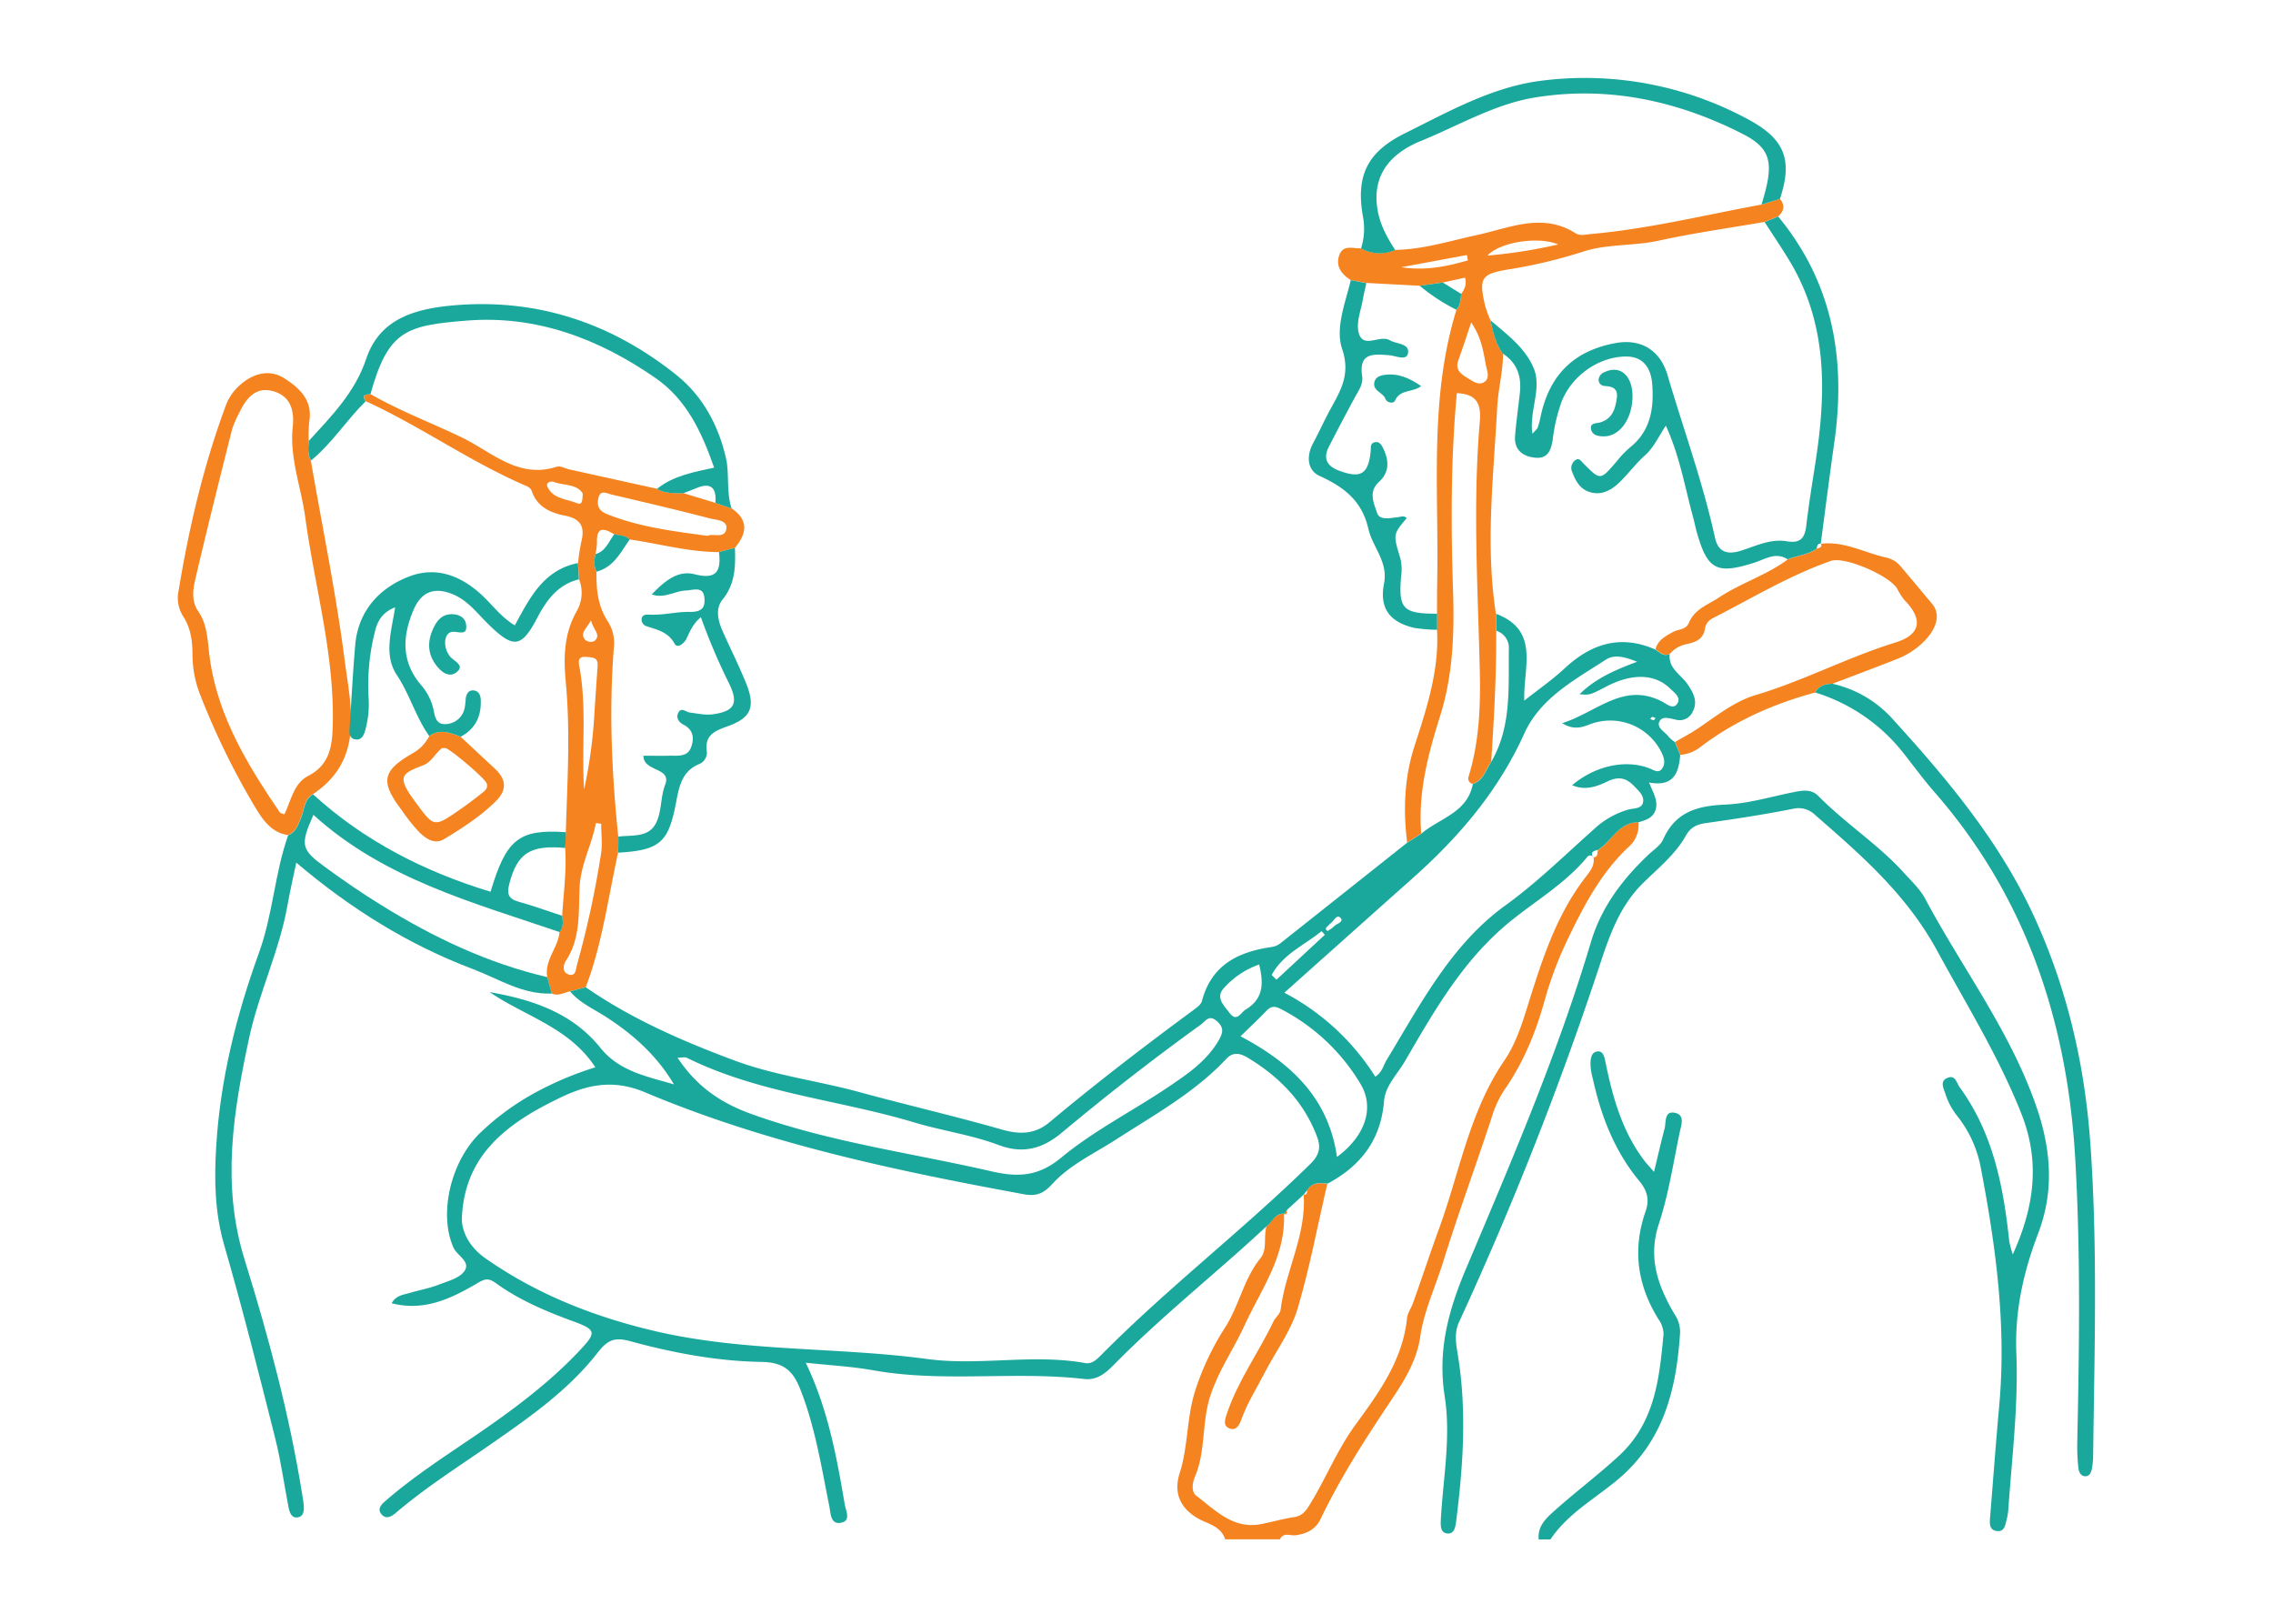 <svg xmlns="http://www.w3.org/2000/svg" viewBox="0 0 700 500"><title>vivah sanskar 1</title><path d="M504.59,253.2a9,9,0,0,1-2.57,7.17c-8.76,8-14.13,18.28-19.11,28.62a115.17,115.17,0,0,0-7.2,19c-2.75,10-6.59,19.28-12.48,27.72a32.25,32.25,0,0,0-3.94,8.68c-4.88,14.83-10.28,29.49-14.92,44.39-2.37,7.61-5.84,14.92-7,22.89-1.09,7.61-5.29,14.09-9.26,20-7.82,11.67-15.34,23.42-21.42,36.08-1.51,3.16-4.31,4.6-7.73,5-1.64.2-3.68-1-4.8,1.26H377.29c-1.25-4.2-5.63-4.79-8.58-6.56-5.81-3.47-7.15-8.38-5.42-13.79,2.62-8.21,2.12-16.82,4.7-25.16a82.68,82.68,0,0,1,9.37-19.84c4.33-6.8,5.68-14.91,10.82-21.22,2.22-2.73.83-6.66,1.9-9.89,1.74-1.29,2.5-4,5.33-3.76.58,13.1-7.08,23.32-12.17,34.4-3.31,7.21-7.85,13.66-10.44,21.43-2.79,8.32-1.38,17.17-4.85,25.22-.72,1.67-1.15,4.52.45,5.73,5.94,4.5,11.4,10.46,20.08,8.73,3.34-.66,6.63-1.61,10-2.12,2.47-.38,3.56-1.73,4.83-3.78,4.94-8,8.39-16.75,14-24.49,7.2-9.9,14.69-20,16-33,.14-1.53,1.21-2.95,1.76-4.46,2.78-7.68,5.3-15.45,8.11-23.13,6.36-17.39,9.32-36,20.12-51.77,3.11-4.55,5.06-10.07,6.72-15.4,4.53-14.46,8.88-28.95,18.39-41.19,1.31-1.7,2.77-3.51,2.33-6l0,.07c1.48-.15,1.11-1.4,1.36-2.29C496.39,259.15,498.42,253.13,504.59,253.2Z" style="fill:#f5831f"/><path d="M437.69,256.68l-4.35,2.76c-1.22-10.05-.89-19.89,2.27-29.69,3.76-11.62,7.64-23.3,6.94-35.83,0-1.64,0-3.29,0-4.94,0-3.4,0-6.8.06-10.2.53-27.9-2.53-56,5.92-83.38,1.33-1.38,1.25-3.19,1.46-4.9,1-1.4,1.79-2.83,1.17-5L444.33,87,437.23,88l-16.45-.88L416,86.26c-2.88-1.83-4.8-4.33-3.51-7.79,1.18-3.18,4.23-1.9,6.64-2a11.87,11.87,0,0,0,10.52.48c8.7-.14,16.91-2.78,25.31-4.6,9.92-2.14,20-7,30.19-.55,1.45.91,3.12.42,4.71.27C507.66,70.51,525,66.2,542.47,63l5.69-1.75c1.67,2,1.24,3.75-.54,5.39l-4.18,1.7c-10.87,1.88-21.82,3.4-32.58,5.76-7.7,1.68-15.89,1-23.12,3.32A153.48,153.48,0,0,1,465,82.89c-8.78,1.45-9.68,2.46-7.65,11.21A37.42,37.42,0,0,0,459,98.61c.8,3.62,1.52,7.28,3.88,10.32,0,5.53-1.51,11-1.79,16.36-1.1,21.19-3.7,42.44-.41,63.67l.09,5.23c.11,13.46-.66,26.88-1.53,40.3-1.73,2.45-2.38,5.78-5.72,6.89a1.7,1.7,0,0,1-1.23-2.31c3.22-10.51,3.69-21.35,3.44-32.19-.59-25.7-2.21-51.41,0-77.08.53-6-1.43-8.47-7.08-8.73-1.9,20.49-1.81,41-1.15,61.46.41,13-.13,25.81-4.07,38.17C439.74,232.47,436.66,244.2,437.69,256.68ZM453.07,99.29c-1.5,4.45-2.61,8-3.94,11.56-1,2.72.42,4.11,2.43,5.3,1.69,1,3.57,2.66,5.44,1.55,2.05-1.22.88-3.64.56-5.45C456.8,108,456.11,103.74,453.07,99.29Zm26.85-24c-6.27-2.66-18.13-.68-21.83,3.41A155.65,155.65,0,0,0,479.92,75.26Zm-48.41,7c7.33,1.12,14-.19,20.55-2.12l-.31-1.64Z" style="fill:#f5831f"/><path d="M180.39,304l-4.83,1.26c-1.86.38-3.62,1.6-5.63.66q-.69-2.54-1.39-5.05c-.94-5.22,3.36-9,3.77-13.87,1.25-1.51,1-3.25.81-5,.43-7,1.42-13.9.92-20.91.07-1.62.14-3.23.21-4.86.46-15.37,1.44-30.78,0-46.09-.76-7.84-.55-15,3.35-21.94a11.2,11.2,0,0,0,.72-9.82l-.3-5a61.74,61.74,0,0,1,1-6.54c1.17-4.58-.13-7.11-5.07-8.06-4.39-.85-8.51-2.68-10.17-7.51-.36-1.07-1.22-1.43-2.18-1.84-17-7.33-32.11-18.21-48.94-25.87-1.42-2,0-2.11,1.48-2.19,9,5.19,18.79,8.85,28.13,13.36,9.07,4.37,17.33,12.82,29.15,9,1.14-.37,2.69.55,4.06.85l26.9,5.94c2.52,1.55,5.33,1.27,8.1,1.34l9.89,3,5,1.73c5.3,3.64,4.59,7.76.95,12.11L221.43,170c-9.35,0-18.34-2.57-27.5-3.88-1.33-1.29-3.13-1.16-4.76-1.57-3.12-1.94-5.53-2.5-5.32,2.57a19.67,19.67,0,0,1-.48,3.54c-.34,1.83-.57,3.66.32,5.41-.07,5.45.41,10.7,3.61,15.45a12.42,12.42,0,0,1,1.73,8.06c-1.51,19.42-.63,38.79,1.38,58.13,0,1.65,0,3.3-.08,4.95C187.27,276.48,185.47,290.63,180.39,304Zm37.48-139c1.75-.85,5.3,1,5.82-2.11.46-2.74-3.07-2.74-5-3.24-10.08-2.62-20.22-5-30.37-7.37-1.33-.31-3.39-1.56-4,.9-.5,2.18-.24,4,2.61,5.13C196.84,162.27,207.16,163.56,217.87,165Zm-32.72,88.65-1.64-.21c-1.24,6.67-4.66,12.72-5,19.63-.39,7.77.4,15.74-4.23,22.77-.79,1.2-1.24,3.47.69,4.18,2.4.89,2.36-1.62,2.73-2.95A296.87,296.87,0,0,0,185.08,263C185.56,260,185.15,256.8,185.15,253.69Zm-5.27-10.56a149.53,149.53,0,0,0,3.23-24.34q.46-6.89.94-13.75c.2-2.78-1.82-2.56-3.59-2.71-2.67-.23-2.32,1.64-2,3.16C180.75,218,179.05,230.63,179.88,243.13Zm-.41-91.1c-1.77-3-5.81-2.43-8.93-3.59-1-.37-2.47.27-2,1.35,1.64,3.84,5.75,3.84,9,5.14C179.41,155.69,179.32,154.15,179.47,152ZM182,191c-1.44,2.78-3.6,4-1.72,6.09a2.79,2.79,0,0,0,2.74.34C185.28,195.46,182.73,194.06,182,191Z" style="fill:#f5831f"/><path d="M96.37,244.55c-2.78,1.55-2.63,4.65-3.66,7.11-.91,2.19-1.5,4.51-4,5.48-5.23-.73-7.9-4.88-10.2-8.69A231.15,231.15,0,0,1,61.67,214a33.91,33.91,0,0,1-2.39-12.35c0-4.3-.53-8.35-3-12.06A10.51,10.51,0,0,1,55,181.93c3.22-19.57,7.74-38.83,14.69-57.44a15.7,15.7,0,0,1,4.13-5.85c4.06-3.66,9.13-5.13,13.85-2.08,4.48,2.89,8.7,6.67,7.57,13.22a38.27,38.27,0,0,0-.14,6c-.24,2.07-.4,4.14.63,6.08,3.56,20.57,7.79,41,10.45,61.72C108.08,218.06,112.25,233.94,96.37,244.55Zm-8.8,6.21c2.09-4.16,2.8-9.48,7.38-11.86,5.86-3,7.22-8,7.47-14,.93-22.32-5.43-43.7-8.4-65.51-1.26-9.31-4.88-18.36-3.87-27.9.57-5.39-.82-9.47-5.9-11-5.47-1.61-8.5,2.2-10.61,6.71a29.18,29.18,0,0,0-2.17,5c-3.9,15.53-7.81,31.06-11.43,46.65-.7,3-1,6.53,1,9.38,2.77,4,2.85,8.61,3.41,13.21,2.23,18.44,11.57,33.79,21.74,48.73C86.37,250.45,86.89,250.49,87.57,250.76Z" style="fill:#f5831f"/><path d="M564.32,210.55c-2.18.07-4.17.54-5.31,2.69-12.86,3.5-24.87,8.77-35.52,16.92a11.5,11.5,0,0,1-6,2.28l-1.62-3.95c2.37-1.45,4.85-2.67,7.18-4.27,5.6-3.81,11.23-8.29,17.54-10.16,14.8-4.4,28.42-11.67,43.14-16.22,7.91-2.45,8.5-7.16,2.83-13a17.42,17.42,0,0,1-2.26-3.51c-2.28-4-16.16-10.12-20.51-8.59-12.85,4.52-24.51,11.6-36.59,17.77a4.27,4.27,0,0,0-2.09,2.77c-.44,3.54-2.8,4.44-5.74,5.08a8.91,8.91,0,0,0-5.12,3c-1.9.87-3.07-.53-4.41-1.4.69-2.84,3-4,5.28-5.31,1.68-.94,4.09-.64,5-2.86,1.76-4.25,5.8-5.51,9.29-7.82,6.77-4.48,14.63-6.85,21.14-11.69,2.93-1.22,6.26-1.38,8.93-3.32.67-.3,1.77-.23,1.32-1.51l-.08,0c7.24-.92,13.51,2.8,20.25,4.26a8,8,0,0,1,4.1,2.39c3.33,3.87,6.54,7.83,9.85,11.71,4.9,5.74-2.86,14-10.41,17C577.78,205.48,571,208,564.32,210.55Z" style="fill:#f5831f"/><path d="M408.77,364.5c-3,12.81-5.4,25.78-9.12,38.36-2.12,7.17-6.9,13.44-10.35,20.17-2.35,4.6-5.2,9-6.93,13.88-.6,1.7-1.55,3.8-3.74,2.95s-1.3-3-.74-4.71c3.41-10.09,9.75-18.72,14.29-28.24.6-1.25,2-2.27,2.19-3.51,1.45-12,8-23.08,7.12-35.59l-.07.07c1.14.11,1.13-.67,1.11-1.45C404.06,364,406.42,364.27,408.77,364.5Z" style="fill:#f5831f"/><path d="M396.28,372.58c.08.71.34,1.56-.94,1.29Z" style="fill:#f5831f"/><path d="M132.18,226.66c3.28-2.33,6.48-1,9.68.2,3.51,3.27,7,6.55,10.52,9.81s3.8,6.54.47,9.89c-4.69,4.7-10.26,8.28-15.88,11.71-3.22,2-5.86-.08-8-2.17a55.68,55.68,0,0,1-5.21-6.57c-6.76-8.91-6.12-12.19,3.6-17.73A12.2,12.2,0,0,0,132.18,226.66Zm4.94,3.7c-.39,0-.89-.09-1.14.11-2,1.59-3.13,4.24-5.7,5.21-6.9,2.62-8.08,3.54-2.34,11.31s5.63,7.92,13.77,2.25c2.31-1.61,4.56-3.3,6.75-5.05.9-.71,1.94-1.47,1.4-3S138.57,230.49,137.12,230.36Z" style="fill:#f5831f"/><path d="M517.3,348.64c.45-2.17,1.76-5.44-1.65-6-3.15-.53-2.53,2.91-3,4.84-1.11,4.15-2.05,8.34-3.27,13.37-1.39-1.58-2-2.26-2.64-3-7-9-10-19.56-12.23-30.43-.33-1.55-.61-3.76-2.41-3.66-2.19.12-2.28,2.47-2.28,4.23a19.81,19.81,0,0,0,.7,4.14c2.53,11.5,6.68,22.31,14.28,31.48,2.41,2.9,3.27,5.69,2,9.34-4.13,11.75-2.58,22.85,4,33.36a8,8,0,0,1,1.51,4.49c-1.29,13.63-2.59,27.13-13.67,37.43-6.5,6-13.59,11.28-20.16,17.19-2.58,2.32-5,4.69-4.62,8.61h3.62c5.24-7.83,13.46-12.4,20.47-18.2,14.48-12,18.34-28.1,19.46-45.53a9.75,9.75,0,0,0-1.69-5.59c-5.09-8.62-8.33-17.38-4.83-27.9C513.88,367.69,515.32,358.06,517.3,348.64Z" style="fill:#1aa89d"/><path d="M490.71,264a2.08,2.08,0,0,0-.2-.21,2.6,2.6,0,0,0,.15.28Z" style="fill:#1aa89d"/><path d="M401.49,367.81l-.06.05v0Z" style="fill:#1aa89d"/><path d="M464.36,284.35c8.15-6.75,17.49-12.07,24.38-20.36a1.14,1.14,0,0,1,1.77-.24c-.74-1.41.32-1.75,1.51-2,4.37-2.59,6.4-8.61,12.57-8.54,2.09-.65,4.29-1.21,5.16-3.54,1.1-3-.67-5.56-1.89-8.71,7.54,1.41,9.16-2.95,9.58-8.51l-1.62-3.95A9,9,0,0,1,514,227c-1.08-1.58-3.84-2.76-3-4.73s3.4-1,5.31-.61a4.37,4.37,0,0,0,5-2.56c1.67-3.14.12-5.85-1.58-8.36-2-3-6-4.84-5.53-9.33-1.9.87-3.07-.53-4.41-1.39-10.74-4.73-19.79-1.82-28,5.85-3.77,3.5-8.05,6.45-12.37,9.87-.37-10.1,4.94-21.58-8.69-26.74l.09,5.23a5.54,5.54,0,0,1,3.86,4.95c-.21,12,1,24.27-5.39,35.35-1.73,2.45-2.38,5.78-5.72,6.89-1.64,8.87-10.27,10.5-15.85,15.3l-4.35,2.76Q413.83,275,394.28,290.49a5.66,5.66,0,0,1-2.64,1.12c-10.33,1.48-18.59,5.53-21.49,16.65-.26,1-1.45,1.9-2.39,2.6-15.18,11.18-30.13,22.64-44.6,34.75-4.38,3.66-9.07,3.8-14.58,2.23-14.65-4.19-29.5-7.61-44.2-11.62-12.55-3.42-25.52-5-37.85-9.54-16.2-6-31.88-12.83-46.14-22.67l-4.83,1.26c2.91,3.48,7,5.28,10.73,7.65,8.55,5.47,16,12.08,21.26,21-8.25-2.46-16.76-3.94-22.64-11.25-8.68-10.79-20.95-14.87-34.11-17.16,10.85,7.43,24.54,10.87,32.54,23.15A100.79,100.79,0,0,0,165,336.37a78.63,78.63,0,0,0-16.56,11.95c-9.62,8.77-13.47,25.47-8.76,35.91,1.12,2.5,5.5,4.3,3.25,7.31-1.62,2.14-5.12,3-7.92,4.09s-5.78,1.61-8.66,2.46c-2,.61-4.4.73-5.73,3.22,9.94,2.58,18.25-1.4,26.28-6.11,2.12-1.24,3.36-1.87,5.68-.17,7.2,5.23,15.34,8.69,23.67,11.74,7.46,2.73,7.59,3.46,2.07,9.3-9.58,10.13-20.73,18.35-32.2,26.17-9.3,6.33-18.76,12.44-27.28,19.83-1.18,1-2.74,2.42-1.47,4.08,1.45,1.89,3.17.88,4.66-.39,9.2-7.84,19.41-14.28,29.3-21.16,11.89-8.27,23.85-16.63,32.79-28.16,3.2-4.13,5.5-4.67,10.15-3.4,13.19,3.61,26.75,6.12,40.37,6.34,7.22.12,9.86,3.26,12,8.88,4.46,11.51,6.36,23.62,8.77,35.62.44,2.24.36,5.72,3.68,5,3.07-.63,1.38-3.71,1.05-5.67-2.48-14.64-5.13-29.25-12-43.59,7.4.81,14.18,1.16,20.81,2.34,21.55,3.85,43.38.18,65,2.68,3.79.44,6.46-1.72,8.92-4.22,14.94-15.21,31.72-28.4,47.3-42.91,1.74-1.29,2.5-4,5.33-3.76l-.07.09.94-1.29,5.15-4.72,1.1-1.43c1.53-2.43,3.89-2.16,6.24-1.93,10.24-5.45,16.42-13.5,17.38-25.45.37-4.61,4-8.14,6.29-12C441.48,311.62,450.35,296,464.36,284.35Zm-55.15.52,1.05-1c.72-.77,1.59-2.3,2.56-1.23s-.59,1.67-1.48,2.17l-1.29,1.12c-.45.26-1.16.83-1.3.72C407.77,285.83,408.75,285.4,409.21,284.87ZM407,286.73l1,1.12-14.9,13.83-1.47-1.44C395.07,293.79,401.74,291.05,407,286.73ZM377.15,304a26.14,26.14,0,0,1,10.62-7c1.36,5.57,1.47,10.49-4.1,13.84-1.64,1-2.78,4.14-5.13.93C376.79,309.42,374.13,307.08,377.15,304ZM211.56,325.74c22.07,10.94,46.69,12.9,69.88,19.86,8.64,2.6,17.74,3.84,26.14,7,7.75,2.92,13.83.87,19.41-3.8q20.81-17.4,42.77-33.25c1.53-1.1,2.54-3.27,5-1.1,2.07,1.84,2,3.29.71,5.63-3.67,6.54-9.67,10.59-15.56,14.57-11,7.43-23,13.46-33.14,21.86-7.25,6-13.68,6-21.78,4.1-24.61-5.63-49.7-8.95-73.66-17.6-9.59-3.47-16.88-8.57-22.67-17.32C210,325.7,210.92,325.43,211.56,325.74ZM403.45,358.5c-20.67,20.25-43.67,37.95-64.06,58.48-1.44,1.44-3,3.14-5.13,2.76-16.2-2.93-32.57.92-48.74-1.26-27.86-3.76-56.29-2.14-83.81-8.59-18.66-4.38-36.4-11.31-52.26-22.45-4.62-3.26-7-7.56-7.23-11.81.48-15.72,8.77-25,20.22-32.18,2.88-1.81,5.93-3.39,9-4.91,8.78-4.39,17-6.49,27.27-2.15,37.37,15.73,76.89,24.06,116.62,31.36,3.72.69,6-.16,8.71-3.13,5.45-6,13-9.41,19.71-13.76,11.8-7.62,24.19-14.42,33.93-24.83,2.47-2.64,5.07-1.26,7.11,0,9.46,5.83,16.93,13.52,20.86,24.16C406.82,353.37,406.32,355.69,403.45,358.5Zm8.29-2.24c-2.56-18-14-28.89-29.72-37.15,2.81-2.73,5.54-5.29,8.15-8,1.68-1.73,3.21-1,4.86-.1a61.24,61.24,0,0,1,24.1,23C423.36,341.33,420.3,349.94,411.74,356.26ZM427,326.45c-1,1.67-1.35,3.8-3.47,5.08a73.17,73.17,0,0,0-28-25.84c13.28-11.86,26.44-23.62,39.62-35.36,14.23-12.67,26.34-26.86,34.28-44.47,5-11,15.53-16.49,25.09-22.72,2.59-1.69,5.77-.94,9.64.64-7,2.6-13,5.28-17.71,10,3.15.27,3.15.27,8.27-2.39,7.93-4.13,14.94-3.93,19.61.63,1.27,1.23,3.34,2.64,2.33,4.45-1.27,2.26-3.3.34-4.69-.38-11.94-6.25-20,3.14-30.89,6.6,4.4,2.68,7.11.71,9.75-.06a17.59,17.59,0,0,1,21.1,9.59c.68,1.56.91,3.2-.15,4.57s-2.49.34-3.76-.16c-7.28-2.88-16.73-.88-23.86,5.16,4,1.74,7.57.44,10.9-1.17s5.74-1.11,8.12,1.38c1.39,1.47,3.19,2.91,2.83,5s-2.84,1.86-4.43,2.26a26.11,26.11,0,0,0-10.88,6.24c-9,8-17.45,16.35-27.31,23.46C446.78,291.05,437.42,309.3,427,326.45Zm82.85-105.31c-.22.23-.42.63-.63.63a3.09,3.09,0,0,1-1-.41c.21-.21.42-.59.64-.6A3,3,0,0,1,509.85,221.14Z" style="fill:#1aa89d"/><path d="M592.9,276.77c-1.57-2.95-4.19-5.37-6.47-7.91-8-8.85-18.11-15.28-26.44-23.74-2.12-2.15-4.73-1.76-7.36-1.24-7.09,1.39-14.16,3.59-21.3,3.88-8.58.36-15.37,2.23-19.14,10.72-.84,1.89-3,3.23-4.57,4.75-8,7.57-14.48,16.13-17.67,26.85-10.28,34.51-24.51,67.56-38.48,100.62-5.54,13.1-8.73,25.25-6.57,39.22,2,12.61-.48,25.26-1.17,37.89-.09,1.76-.23,4.21,2,4.4s2.52-2.2,2.74-4c2.12-16.8,3.26-33.61.57-50.47-.56-3.54-1.34-7.1.3-10.65a1048.46,1048.46,0,0,0,42.3-106.83c3.35-10,6.26-20.3,14.24-28.21,4.67-4.64,10-8.84,13.3-14.71,1.46-2.61,3.37-3.49,6.19-3.89,8.94-1.26,17.89-2.62,26.75-4.38a7.32,7.32,0,0,1,7,2c14.18,12.35,28,24.34,37.45,41.69,9,16.54,18.94,32.52,25.92,50.14,5.69,14.38,4.28,28.19-2.63,43.38a37.83,37.83,0,0,1-1.07-3.94C617,365.41,613.85,349,603.5,334.78c-1-1.41-1.33-3.86-3.72-2.88s-1.34,2.94-.75,4.69a21.38,21.38,0,0,0,3.6,6.9,36.31,36.31,0,0,1,7.42,16.3c4.65,24.33,7.93,48.77,5.58,73.65-1,11.2-1.84,22.43-2.74,33.64-.14,1.81-.44,4,2,4.37s2.68-1.93,3.11-3.65a16.59,16.59,0,0,0,.49-3c1.12-16,3.11-32.09,2.47-48.16-.52-13,2.19-24.94,6.75-36.92,4.73-12.39,4.07-24.84-.15-37.68C619.67,318.25,604.48,298.51,592.9,276.77Z" style="fill:#1aa89d"/><path d="M93,459.77c-3.94-24.44-10.34-48.33-17.67-71.88-7.21-23.17-3.46-45.66,1.39-68.26,3-13.91,9.36-26.91,11.84-41,.76-4.3,1.75-8.55,2.68-13,16.57,14.05,34.36,25.19,54.21,32.71,8,3,15.44,8,24.49,7.6q-.69-2.54-1.39-5.05c-18.34-4.29-35.11-12.25-51-22.1-6-3.69-11.77-7.66-17.44-11.8-7.48-5.45-7.68-6.78-3.59-16.07,21.69,19.72,49.16,27,75.83,36.1,1.25-1.51,1-3.25.81-5-4.53-1.49-9-3.14-13.62-4.41-3.15-.88-3.41-2.63-2.71-5.37,2.42-9.48,6.42-12.12,17.25-11.13l.21-4.85c-14.46-1-18.38,2.1-23.21,18.34-20.34-6.18-38.88-15.6-54.67-30-2.78,1.55-2.63,4.65-3.66,7.11-.91,2.19-1.5,4.51-4,5.48-4.17,11.78-4.72,24.49-9,36.21-7,19.35-11.92,39-13.17,59.7-.63,10.35-.43,20.24,2.47,30.33C74.71,403,79.71,422.9,84.72,442.75c1.77,7,2.75,14.18,4.12,21.28.31,1.63.88,3.52,2.84,3.22s2-2.27,1.84-3.91C93.43,462.14,93.18,461,93,459.77Z" style="fill:#1aa89d"/><path d="M547.62,66.68l-4.18,1.7c2.49,3.86,5.07,7.68,7.46,11.6C563,99.76,562.43,121.16,559,143c-1,6.34-2,12.68-2.76,19.05-.45,3.8-2,5.31-5.93,4.63-5-.85-9.43,1.39-14,2.85-4,1.28-7.11.82-8.17-4-3.71-17-9.71-33.4-14.62-50.09-2.25-7.62-8.24-11.2-15.9-9.81-13.39,2.42-20.78,10.33-23.31,23.35a26.54,26.54,0,0,1-.82,2.86,16.71,16.71,0,0,1-1.59,1.7c-.92-7.52,3.05-14,.37-20.29S464,102.92,459,98.62c.8,3.61,1.52,7.27,3.88,10.31,4.36,2.85,5.73,7,5.19,12-.48,4.39-1.11,8.76-1.48,13.16-.35,4.21,2,6.34,6,6.83,4.14.52,5.12-2.4,5.59-5.57a53,53,0,0,1,2.75-11.7c3.16-8.06,11.68-14,20.16-13.86,5.3.12,7.36,3.92,7.72,8.41.59,7.4-.41,14.46-6.83,19.58a31.1,31.1,0,0,0-4.15,4.35c-5,5.82-4.95,5.84-10.12.65-.69-.69-1.37-1.84-2.42-1.18a2.91,2.91,0,0,0-1.12,3.71c1,2.72,2.4,5.25,5.3,6.18,3.95,1.25,7.06-.73,9.71-3.39s4.72-5.5,7.41-7.88,4.18-5.78,6.43-9.14c4.34,9.5,5.91,19.21,8.5,28.6.37,1.36.61,2.75,1,4.1,3.31,11.75,6.15,13.18,17.8,9.47,3.28-1.05,6.57-3.4,10.22-1,2.93-1.22,6.26-1.38,8.92-3.32.18-.71.19-1.58,1.26-1.51,1.4-10.47,2.72-20.94,4.21-31.4C568.52,110.59,564.45,87.05,547.62,66.68Z" style="fill:#1aa89d"/><path d="M560.76,167.46s0,0-.07,0v0Z" style="fill:#1aa89d"/><path d="M643.7,351.45c-1.76-24-7.17-47.22-17.25-69.17-10.69-23.31-27-42.68-44.07-61.4a35.25,35.25,0,0,0-18.06-10.33c-2.18.07-4.17.54-5.31,2.69a55.19,55.19,0,0,1,27.67,19.29c3,3.8,5.83,7.68,9,11.31,28.33,32.38,41,70.85,43.42,113.08,1.69,29.28,1.22,58.62.61,87.93a61.89,61.89,0,0,0,.36,7.2c.12,1.23.77,2.53,2.14,2.54s1.87-1.35,2.06-2.57a24.1,24.1,0,0,0,.34-3.59C645,416.09,646.06,383.73,643.7,351.45Z" style="fill:#1aa89d"/><path d="M112.61,123.57c-1.42-2,0-2.11,1.48-2.19,5.44-19.67,11-21.17,29.69-22.66,21.42-1.71,40.7,5.61,58.14,17.72,9.51,6.6,14.18,16.6,18,27.55-6.22,1.39-12.51,2.44-17.59,6.55,2.52,1.55,5.33,1.27,8.1,1.34,1.24-.48,2.51-.92,3.74-1.46,4.58-2,6.56-.46,6.15,4.44l5,1.73c-1.72-5.07-.62-10.55-1.74-15.5-2.25-9.89-7.05-19-15.07-25.46-20-16.08-42.93-23.84-68.73-21.61-11.54,1-22.8,3.88-27,16.47-3.46,10.36-10.68,17.61-17.66,25.26-.24,2.07-.4,4.14.63,6.08C102.24,136.55,106.69,129.38,112.61,123.57Z" style="fill:#1aa89d"/><path d="M419.15,76.51a11.87,11.87,0,0,0,10.52.48c-2.4-3.71-4.54-7.53-5.36-12-2.08-11.18,4.16-17.87,13.24-21.57,11.66-4.74,22.77-11.41,35.33-13.43,22.31-3.57,43.55,1,63.51,11.1,9.29,4.68,10.06,9.14,6.08,21.9,1.9-.57,3.8-1.16,5.69-1.74C552,49.62,550,43,538.48,36.82a105.55,105.55,0,0,0-64-11.94c-15.05,1.94-28.39,9.51-41.84,16.18C421.18,46.73,417.5,54,419.72,66.58A20.15,20.15,0,0,1,419.15,76.51Z" style="fill:#1aa89d"/><path d="M214,176.85c-4.72-1.21-8.53,1.21-13.28,6.19,3.92,1.38,7.12-1.09,10.52-1.2,2.11-.06,5.3-1.47,5.67,2.11.29,2.7-.31,4.58-4.62,4.48-3.77-.1-7.84,1-11.85.85-1.14,0-2.61-.3-2.86,1.35a2.16,2.16,0,0,0,1.67,2.24c3.28,1.1,6.55,1.75,8.53,5.39.84,1.56,3-.2,3.67-1.66,1.08-2.29,2-4.62,4.4-6.53a190.76,190.76,0,0,0,8.77,20.58c2.88,6,1.51,8.39-5.07,9.3-2.31.33-4.77-.25-7.14-.54-1.24-.16-2.63-1.83-3.58.19-.74,1.56.44,2.94,1.59,3.52,3.25,1.63,3.38,4.34,2.41,7-1.11,3.08-4.19,2.53-6.74,2.59s-5.16,0-7.93,0c-.07,5,8.75,3.52,6.7,8.88-1.55,4.05-1,8.58-3,12.16-2.34,4.23-7.33,3.34-11.43,3.87,0,1.65,0,3.3-.08,4.95,12.94-.76,15.48-3.18,17.82-15.28.89-4.65,1.68-9.8,7.13-12a3.78,3.78,0,0,0,2.37-3.9c-.67-5,2.29-6.27,6.27-7.69,7.49-2.67,8.79-6,5.76-13.48-2.19-5.37-4.8-10.57-7.16-15.87-1.44-3.24-2.3-6.94,0-9.76,3.92-4.84,4-10.25,3.78-15.9L221.43,170C222.08,175.64,220.87,178.6,214,176.85Z" style="fill:#1aa89d"/><path d="M406.39,146.56c7.5,3.41,13.05,7.66,15,16.22,1.27,5.68,6.17,10.15,4.84,16.92-1.48,7.57,1.72,11.83,9.2,13.62a45.68,45.68,0,0,0,7.15.6c0-1.64,0-3.29,0-4.94-10.56,0-11.95-1.48-11.08-11.59a14.74,14.74,0,0,0-.21-5.35c-2.26-7.46-2.35-7.44,1.92-12.49-.83-.91-1.82-.38-2.73-.29-2.37.23-5.64,1.15-6.44-1.44-.9-2.86-2.73-6.36.62-9.41s3.11-6.71,1.26-10.46c-.54-1.09-1.26-2.17-2.72-1.72-1.23.37-1,1.54-1.07,2.51-.67,7.26-3,8.71-9.73,6.2-3.84-1.44-5-3.83-3.11-7.48q3.84-7.47,7.84-14.88c1.16-2.13,2.74-4.25,2.37-6.69-1.1-7.32,3.36-6.88,8.28-6.51,2,.15,5.4,1.83,5.83-.59.55-3.1-3.52-2.8-5.57-4-3.09-1.85-8.24,2.76-9.61-2.3-.87-3.19.76-7.07,1.35-10.62.26-1.58.7-3.13,1-4.69L416,86.26c-1.69,7-4.84,14.79-2.67,21.2,2.7,8-.61,13-3.8,18.89-1.81,3.34-3.37,6.83-5.17,10.18C402.24,140.51,402.62,144.85,406.39,146.56Z" style="fill:#1aa89d"/><path d="M450,90.5,444.33,87,437.23,88a57.51,57.51,0,0,0,11.28,7.38C449.84,94,449.76,92.21,450,90.5Z" style="fill:#1aa89d"/><path d="M150.48,192.3c7.68,7.49,10.08,7.27,15-2.1,2.89-5.51,6.38-10.21,12.8-11.81l-.3-5c-10.59,2.09-14.86,10.75-19.44,19.19-3.57-2.18-6-5.13-8.61-7.83-6.65-6.87-14.81-10.71-23.9-7.24S110.33,188,109.4,198.56c-.74,8.58-1.17,17.19-1.75,25.79-.1,1.48-.08,3,1.7,3.33s2.55-1,3-2.36a29.84,29.84,0,0,0,1.15-10.69,66.93,66.93,0,0,1,2-20.27c.78-3.22,2.35-5.87,6.18-7.34-1.08,7.24-3.6,14.61.51,20.81,4,6,5.86,13,10,18.82,3.28-2.32,6.48-1,9.68.21,4.6-2.44,6.41-6.4,6.18-11.43-.07-1.51-.75-2.85-2.47-2.83-1.39,0-1.95,1.21-2.15,2.47a24.25,24.25,0,0,1-.34,3,6.16,6.16,0,0,1-5.45,4.88c-3.45.38-3.68-2.32-4.19-4.68a17.08,17.08,0,0,0-3.84-7.4c-6.09-7.2-5.71-15-2.23-23.13,2.41-5.62,6.54-7.09,12.19-4.7C144.2,185,147.07,189,150.48,192.3Z" style="fill:#1aa89d"/><path d="M189.17,164.51c-1.72,2.23-2.61,5.27-5.8,6.11-.34,1.83-.57,3.66.32,5.41,5.33-1.35,7.47-6,10.24-9.95C192.6,164.79,190.8,164.92,189.17,164.51Z" style="fill:#1aa89d"/><path d="M492.82,130.07c-1.15.35-3.32.05-2.81,2.2.43,1.82,2.3,2.1,3.93,2.1,4.79,0,8.59-5.16,8.8-11.86s-3.71-10.27-8.56-7.93a2.68,2.68,0,0,0-1.84,2.16,1.87,1.87,0,0,0,1.7,2.11c2.52.14,4.32.69,3.87,3.82C497.43,126,496.54,128.93,492.82,130.07Z" style="fill:#1aa89d"/><path d="M426.4,115.44c-1.45.2-2.82.71-3.15,2.27-.58,2.73,2.67,3.07,3.42,5.13.44,1.23,2.5,1.57,2.94.53,1.51-3.57,5.5-2.46,8.05-4.48C434.06,116.41,430.56,114.85,426.4,115.44Z" style="fill:#1aa89d"/><path d="M139.71,194.54c2.22.12,4.22,1.08,3.84-2.18-.26-2.25-2.18-3.2-4.43-3.24-2.76,0-4.37,1.67-5.51,4-1.92,3.87-2.1,7.72.44,11.37,1.58,2.26,4.15,4.39,6.52,2.54,2.78-2.18-.81-3.43-2-4.89C136.16,199.06,136.77,194.37,139.71,194.54Z" style="fill:#1aa89d"/></svg>